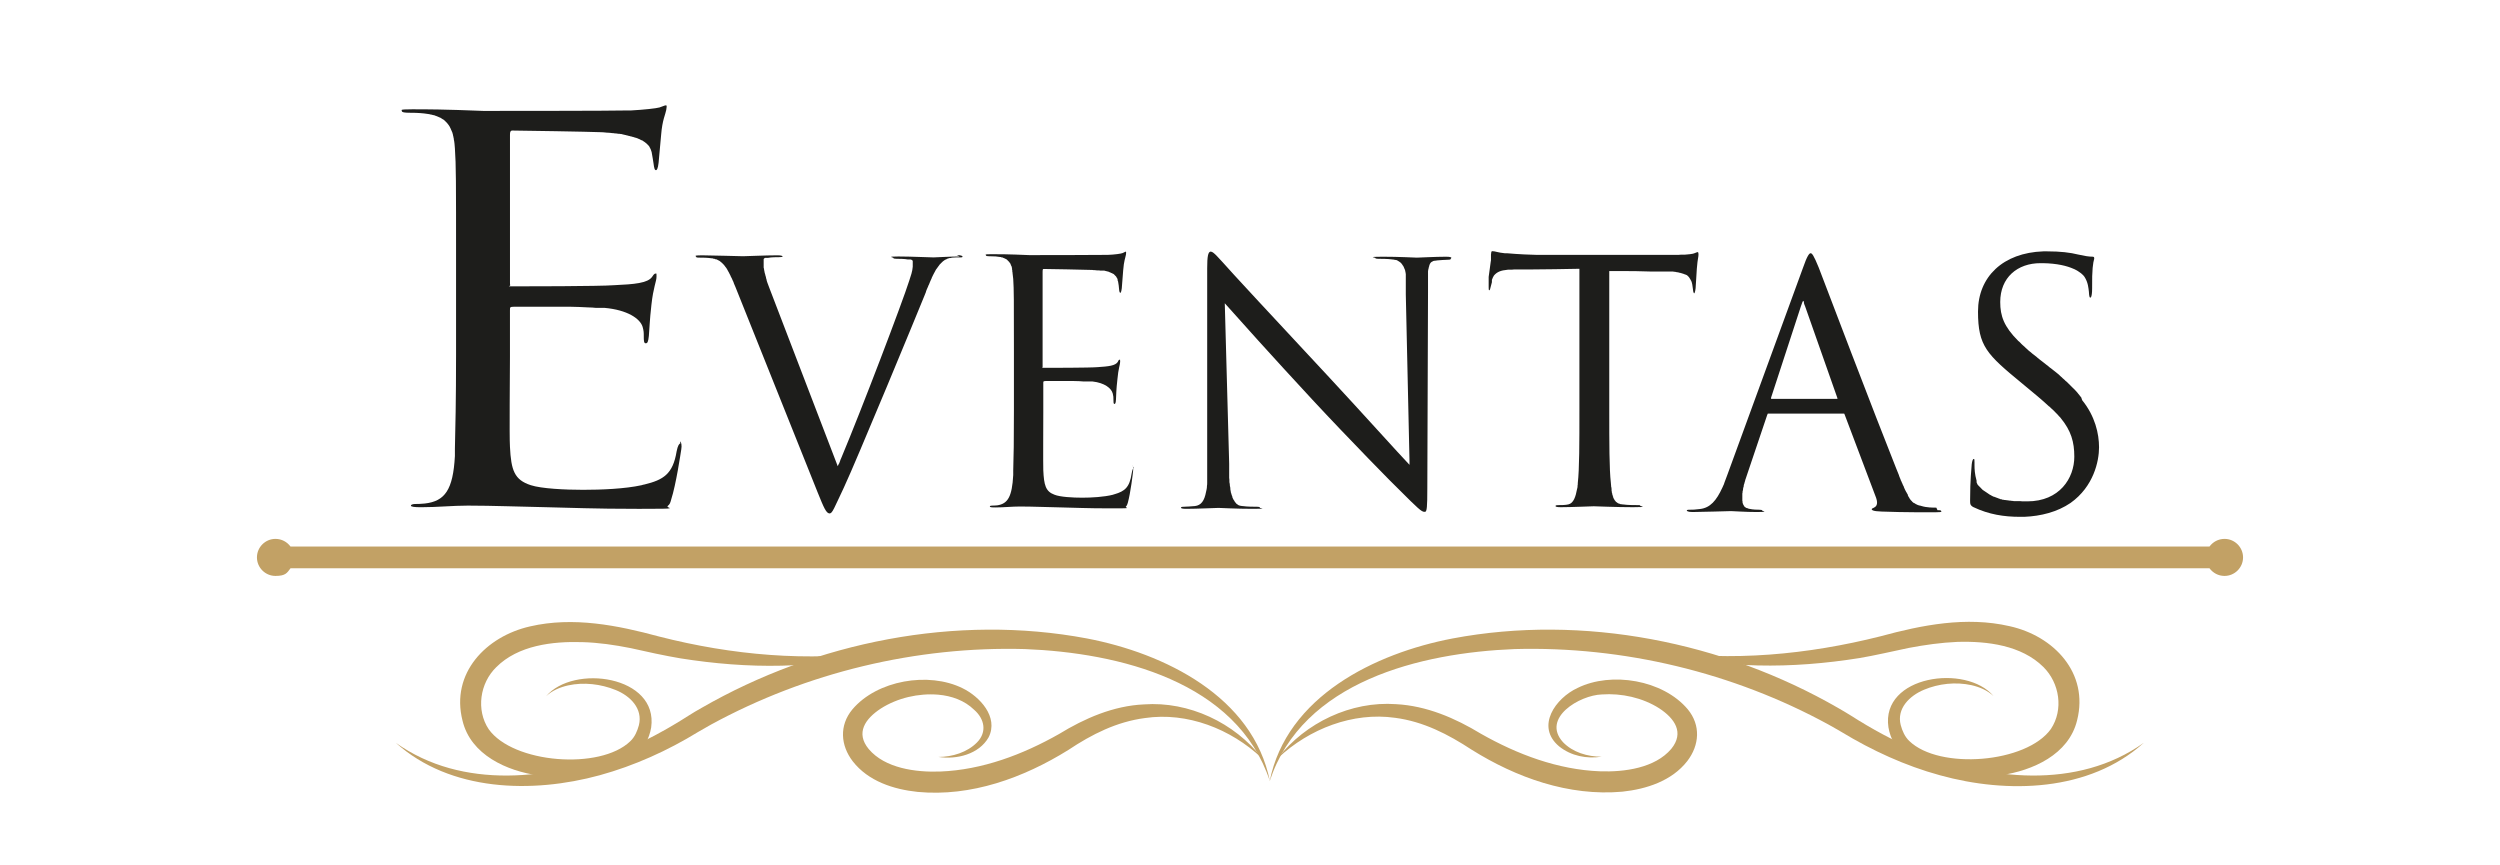 <svg xmlns="http://www.w3.org/2000/svg" xmlns:i="http://ns.adobe.com/AdobeIllustrator/10.0/" id="Capa_1" viewBox="0 0 1080 373.6"><defs><style>      .st0 {        fill: #1d1d1b;      }      .st1 {        fill: #c2a165;      }    </style></defs><path class="st1" d="M961,232.8c-2.7,0-5,1.3-6.5,3.3H125.5c-1.5-2-3.8-3.3-6.5-3.3-4.4,0-8,3.6-8,8s3.6,8,8,8,5-1.3,6.5-3.3h829c1.5,2,3.8,3.3,6.5,3.3,4.4,0,8-3.6,8-8s-3.6-8-8-8Z"></path><g><g><path class="st1" d="M926.1,320.9c-23.5,21.2-58.9,22.1-88.1,14-15-4.1-29.3-10.7-42.5-18.7-1.4-.8-4.1-2.4-5.6-3.2-41.2-22.5-88.6-33.9-135.6-32.6-40.5,1.6-91.7,13.9-105.8,57.1,7.3-36.6,45.5-55.3,79.1-61.7,56.4-10.6,116.9,1.5,166.4,30,1.4.8,4.3,2.5,5.7,3.4,8.9,5.7,18.5,10.9,28.2,15,30.8,12.9,69.6,17.1,98.2-3.3h0Z"></path><path class="st1" d="M552.1,327.4c11.9-15.2,31.5-24.6,51-23.2,13.2.7,25.5,6,36.7,12.8,15.7,8.9,33.2,15.5,51.3,16.2,10.6.4,23.9-1.4,30.9-9.7,5.7-7,1.5-13.1-5.2-17.5-7.2-4.6-16.3-6.6-24.8-6-9.6.3-26.2,10.2-16.8,20.6,4.2,4.4,10.6,6.3,16.7,6.3-6.4,1-13.2-.3-18.4-4.5-10.2-8.6-1.5-20.8,8-25.2,14.6-7.2,36.9-3.5,47.6,9.2,5.7,6.9,5.1,15.5-.2,22.4-6.7,8.6-17.7,12.1-28,13.2-23.2,2.1-45.9-6.1-65.1-18.1-10.2-6.7-20.9-12.2-33.1-13.8-18.3-2.6-37.1,4.8-50.4,17.2h0Z"></path><path class="st1" d="M715.9,281.3c32.2,4.6,65,1.5,96.4-6.4,18-4.9,37.1-8.7,55.8-4.4,19.1,4.2,34.4,20.2,29.2,40.7-3.6,14.8-19.2,21.7-32.9,23.7-16.6,2.5-45.1-.3-48.6-20.7-3.3-22.4,33.6-27.5,45.4-13.5-2.7-2.5-6-3.9-9.5-4.7-6.8-1.5-14.2-.7-20.6,2-6.2,2.6-11.8,8.1-10,15.2.7,2.6,1.8,5.1,3.7,6.9,13,12.6,50.7,9.6,61.2-5.2,5.5-8.3,3.8-19.8-3.3-26.8-9.4-9.3-24.1-11.2-37.2-10.8-7,.3-14,1.3-20.9,2.6-6.2,1.3-15.3,3.4-21.4,4.4-28.9,4.6-59,4.9-87.3-3.1h0Z"></path></g><g><path class="st1" d="M171,320.9c28.6,20.4,67.4,16.2,98.2,3.3,9.8-4.1,19.3-9.3,28.2-15,1.4-.9,4.2-2.6,5.7-3.4,49.5-28.5,110-40.6,166.4-30,33.5,6.4,71.8,25.1,79.1,61.7-14.2-43.2-65.3-55.5-105.8-57.1-47-1.3-94.3,10.1-135.6,32.6-1.4.8-4.2,2.4-5.6,3.2-13.2,8.1-27.6,14.6-42.5,18.7-29.2,8-64.6,7.1-88.1-14h0Z"></path><path class="st1" d="M545,327.4c-13.3-12.5-32.1-19.9-50.4-17.2-12.2,1.6-22.9,7-33.1,13.8-19.3,12-42,20.3-65.1,18.1-10.4-1.1-21.3-4.6-28-13.2-5.3-6.9-5.9-15.5-.2-22.4,10.7-12.7,33-16.4,47.6-9.2,7.4,3.6,15.7,12.4,11.3,21.2-4.2,7.4-13.9,9.7-21.7,8.5,6,0,12.5-2,16.7-6.3,4.4-4.5,3.2-10.2-1.3-14.1-4.1-4-9.7-6-15.5-6.5-8.5-.7-17.6,1.4-24.8,6-6.7,4.4-11,10.5-5.2,17.5,7,8.3,20.3,10.1,30.9,9.7,18.1-.7,35.6-7.3,51.3-16.2,11.1-6.8,23.5-12.2,36.7-12.8,19.4-1.4,39.1,7.9,51,23.2h0Z"></path><path class="st1" d="M381.2,281.3c-28.3,8-58.4,7.7-87.3,3.1-6.1-1-15.3-3-21.4-4.4-7-1.4-13.9-2.4-20.9-2.6-13-.4-27.8,1.4-37.2,10.8-7.1,6.9-8.8,18.5-3.3,26.8,10.5,14.8,48.2,17.8,61.2,5.2,2-1.9,3-4.4,3.7-6.9,1.8-7.2-3.8-12.7-10-15.2-6.4-2.6-13.8-3.5-20.6-2-3.5.8-6.9,2.2-9.5,4.7,11.8-14,48.6-8.9,45.4,13.5-3.5,20.4-31.9,23.2-48.6,20.7-13.7-1.9-29.4-8.9-32.9-23.7-5.2-20.5,10.2-36.4,29.2-40.7,18.6-4.3,37.7-.5,55.8,4.4,31.3,8,64.2,11,96.4,6.4h0Z"></path></g></g><g><polygon class="st0" points="291 109.7 291 109.7 291 109.7 291 109.7"></polygon><path class="st0" d="M293.9,191.6s0,0,0,0h0c-.5,0-1.1.9-1.6,3.4-1.6,9.8-5.7,12.3-13.9,14.3-.4,0-.8.2-1.2.3h0c-7.3,1.6-17.5,2-25.3,2s-18-.5-22.6-2c-7.1-2.3-8.5-6.4-9-16.6-.3-4.8,0-31.2,0-38.9v-20c0-.7,0-1.1.2-1.3h0c.2-.2.7-.3,1.7-.3s.4,0,.6,0c0,0,.2,0,.3,0,.1,0,.3,0,.5,0,.1,0,.2,0,.3,0,.2,0,.4,0,.6,0,.1,0,.2,0,.3,0,.2,0,.5,0,.7,0,.1,0,.2,0,.4,0,.4,0,.7,0,1.1,0,0,0,.2,0,.3,0,.3,0,.7,0,1,0,.1,0,.3,0,.5,0,.3,0,.7,0,1,0,.1,0,.3,0,.4,0,.3,0,.7,0,1,0,.2,0,.4,0,.6,0,.5,0,.9,0,1.4,0,0,0,0,0,.1,0,.6,0,1.1,0,1.7,0,0,0,.1,0,.2,0,.5,0,1,0,1.5,0,.1,0,.3,0,.4,0,.5,0,.9,0,1.4,0,.1,0,.3,0,.4,0,.5,0,1,0,1.5,0,0,0,.1,0,.2,0,.6,0,1.2,0,1.8,0,0,0,0,0,0,0,.6,0,1.2,0,1.8,0,0,0,.2,0,.2,0,.5,0,1,0,1.5,0,2.9,0,5.7.2,8.2.3,0,0,0,0,0,0,1.2,0,2.3.1,3.3.2.2,0,.4,0,.5,0,.3,0,.7,0,1,0,.3,0,.6,0,.8,0,.2,0,.3,0,.5,0,.3,0,.5,0,.8,0,0,0,.1,0,.2,0,9.8.9,15.3,4.6,16.4,8.2.5,1.8.5,2.5.5,4.1s0,3,.8,3,1.1-.5,1.4-3.2c.3-3.2.3-6.4,1.1-13.4.8-7.5,2.2-10.2,2.2-12.1s0-1.4-.5-1.4c0,0,0,0,0,.1h0s0,0,0-.1c-.5,0-1.1.9-1.4,1.4-1.9,2.7-7.6,3.2-16.4,3.6-6.3.5-39.8.5-43.4.5s-1.4,0-1.5-.5l-.2.4h0s.2-.4.2-.4c-.1-.3-.1-.7-.1-1.3v-63.5c0-1.1.1-1.6.5-1.9,0,0,.2,0,.3-.1h0c.2,0,.5,0,.9,0,3,0,32.7.5,37.4.7.9,0,1.8.1,2.7.2,0,0,0,0,0,0,.8,0,1.6.1,2.4.2.3,0,.6,0,.9.1.6,0,1.2.1,1.8.2.4,0,.7,0,1,.1.3,0,.6,0,.9.2.3,0,.6.1.9.2.3,0,.6.1.8.2.3,0,.6.1.8.2.3,0,.5.1.8.2.3,0,.5.1.8.2.2,0,.5.1.7.2.3,0,.5.2.7.2.2,0,.4.1.6.2.3,0,.5.2.7.3.2,0,.3.1.5.2.4.2.7.4,1.1.5.1,0,.2.1.3.2.2.1.4.3.6.4.1,0,.2.2.4.3.2.1.3.3.5.4.1.1.2.2.3.3.1.1.3.3.4.4,0,.1.2.2.3.3.1.2.2.3.3.5,0,.1.1.2.2.4.1.2.2.4.3.6,0,.1.1.2.1.3.1.3.2.6.3.9,0,0,0,0,0,0,.5,2.5.5,3.2.8,4.8.3,2.3.5,3,1.1,3,0,0,0,0,0-.1h0s0,0,0,.1c.3,0,.8-.5,1.1-3.2.5-5.9.8-8.6,1.1-12.1.5-6.4,1.9-8.9,2.2-10.7.2-1.2.3-1.9,0-2,0,0,0,0,0,0h0s0,0,0,0c0,0-.1,0-.2,0-.5,0-1.4.5-2.7.9-1.3.4-6.8,1-12.3,1.3h0c-.4,0-.9,0-1.3,0-6.3.2-60.6.2-62.5.2-17.2-.7-24.6-.7-30.8-.7s-4.2.4-4.4.8h0s0,0,0,0c0,.5,1.1.7,3.5.7,3.5,0,5.7.2,7.6.5.5,0,1,.2,1.5.3.2,0,.3,0,.5.1.3,0,.6.2.9.2.2,0,.3.1.5.2.3,0,.5.2.8.3.2,0,.3.1.5.2.2.1.5.2.7.3.1,0,.3.1.4.2.2.1.4.3.6.4.1,0,.2.2.4.2.2.2.4.3.6.5,0,0,.2.1.2.2.3.3.5.5.8.8,0,0,0,0,0,0,.2.3.5.6.7.9,0,0,.1.2.2.3.1.2.3.4.4.7,0,.1.1.2.2.4.1.2.2.4.3.7,0,.1.1.3.2.4,0,.2.2.5.3.7,0,.1,0,.3.1.4,0,.2.2.5.2.8,0,.1,0,.3.1.4,0,.3.1.6.2.9,0,.1,0,.2,0,.3.3,1.3.4,2.7.5,4.1.5,7.3.5,13.7.5,49.1v40c0,20.2-.3,31.9-.5,40.7,0,.5,0,.9,0,1.3,0,0,0,.2,0,.2,0,.3,0,.6,0,.9,0,.2,0,.4,0,.7-.8,14.6-4.3,19.5-13,20.5-1.9.2-3.3.2-4.1.2s-1.9.2-1.9.7h0c0,.5,1.4.7,4.4.7,7.1,0,13.6-.7,20.2-.7,10.6,0,23.2.5,34.1.7,10.6.2,19.6.7,39.8.7s11-.2,12.5-1.3c0,0,0,0,0,0,.8-.6,1.1-1.4,1.4-2.6h0c2.2-6.8,4.1-20,4.4-21.8.3-1.6,0-3.3-.5-3.4Z"></path><path class="st0" d="M414.6,110.8c-3.9,0-10.4.4-11.3.4-1.7,0-9.8-.4-15.2-.4s-2.2.4-2.2.6c0,0,0,0,0,0,0,0,0,0,0,0,0,0,0,0,0,0,0,.3.6.4,1.4.4s3.6,0,4.9.3c.1,0,.2,0,.3,0,0,0,0,0,.1,0,0,0,.1,0,.2,0,0,0,.1,0,.2,0,0,0,.1,0,.2,0,0,0,.1,0,.2,0,0,0,.1,0,.2.1,0,0,0,0,.1,0,0,0,.1,0,.2.1,0,0,0,0,.1,0,0,0,0,0,.1.1,0,0,0,0,0,0,0,0,0,.1.1.2,0,0,0,0,0,0,0,0,0,.1.1.2,0,0,0,0,0,0,0,0,0,.1,0,.2,0,0,0,0,0,0,0,0,0,.1,0,.2,0,0,0,0,0,0,0,0,0,.1,0,.2,0,0,0,0,0,.1,0,0,0,.1,0,.2,0,0,0,0,0,.1,0,0,0,.1,0,.2,0,0,0,0,0,.1,0,0,0,.1,0,.2,0,0,0,0,0,.1,0,0,0,.1,0,.2,0,0,0,.1,0,.2,0,0,0,.1,0,.2,0,0,0,.1,0,.2-.1,1.9-.9,4.2-1.5,6-3,9.5-20.4,55.2-29.4,76.7h0c-.1.3-.3.6-.4.9,0,0,0,0,0,.1-.1.3-.2.5-.3.8,0,0,0,0,0,0-.1.3-.2.6-.4.8-.1.3-.3.6-.4.9h0s-29.5-76.9-29.5-76.9c-.3-.8-.6-1.6-.9-2.4-.1-.3-.2-.6-.3-.9,0,0,0-.1,0-.2-.1-.3-.2-.6-.3-1,0,0,0-.1,0-.2-.1-.3-.2-.7-.3-1,0,0,0,0,0-.1-.1-.3-.2-.7-.3-1,0,0,0,0,0-.1,0-.3-.2-.7-.2-1,0,0,0,0,0,0,0-.3-.1-.7-.2-1,0,0,0,0,0,0,0,0,0-.1,0-.2,0,0,0-.2,0-.3,0,0,0-.1,0-.2,0,0,0-.2,0-.2,0,0,0-.1,0-.2,0,0,0-.2,0-.2,0,0,0-.1,0-.2,0,0,0-.1,0-.2,0,0,0-.1,0-.2,0,0,0-.1,0-.2,0,0,0-.1,0-.2,0,0,0-.1,0-.2,0,0,0-.1,0-.2,0,0,0-.1,0-.2,0,0,0-.1,0-.2,0,0,0-.1,0-.2,0,0,0,0,0-.1,0,0,0-.1,0-.2,0,0,0,0,0-.1,0,0,0,0,.1-.1,0,0,0,0,.1-.1,0,0,0,0,.1-.1,0,0,0,0,.1-.1,0,0,.1,0,.2-.1,0,0,0,0,.1,0,0,0,.1,0,.2,0,0,0,.1,0,.2,0,0,0,.1,0,.2,0,0,0,.1,0,.2,0,0,0,.2,0,.2,0,0,0,.1,0,.2,0h0c1.3-.3,4.1-.3,4.9-.3s1.3-.1,1.4-.3c0,0,0,0,0,0h0s0,0,0,0c0,0,0,0,0,0,0,0,0,0,0,0,0-.2-.6-.5-2.2-.5-5.4,0-13.5.4-14.9.4s-13.9-.4-17.8-.4-2.5.4-2.5.6,0,0,0,0h0c0,.3.4.4,1.4.4s3.5,0,5.4.3c.3,0,.5,0,.8.2,0,0,.2,0,.2,0,.2,0,.3,0,.5.2,0,0,.2,0,.3,0,.2,0,.3.1.5.2,0,0,.2,0,.2.1.2.1.4.2.6.3,0,0,0,0,0,0,.2.1.4.2.6.4,0,0,.1.1.2.2.1.1.3.2.4.3,0,0,.2.1.2.2.1.1.2.2.4.4,0,0,.1.1.2.2.2.2.3.4.5.6,0,0,.1.2.2.3.1.2.3.3.4.5,0,.1.2.2.2.3,0,.1.2.3.3.5,0,.1.2.3.2.4,0,.2.2.3.3.5,0,.1.2.3.2.4.1.2.2.4.3.6.1.2.3.5.4.8,0,.2.2.4.3.6,0,.1.1.3.2.4.1.2.2.5.3.7,0,.1.1.3.2.4.1.3.3.6.4,1,0,0,0,.2.1.3.2.4.4.9.6,1.4l35.5,88.7c2.7,6.7,3.7,9,5.1,9.1h0s0,0,.1,0h0c1.2,0,2-2.5,6.1-11.1,3.3-7.1,9.8-22.7,18.7-43.9,7.4-17.8,14.6-35.2,16.2-39.2.2-.5.4-1,.6-1.5,0-.1,0-.2.1-.4.1-.4.3-.7.4-1,.1-.3.3-.6.4-.9.1-.3.2-.6.4-.9.1-.3.3-.7.4-1,.1-.2.2-.5.3-.7.2-.4.3-.7.5-1.1,0-.2.1-.3.2-.5.2-.5.5-1,.7-1.4,0,0,0-.1.1-.2.2-.4.4-.8.6-1.1,0-.1.1-.2.2-.4.2-.3.4-.6.6-.8,0-.1.2-.2.2-.3.2-.3.4-.5.6-.8,0,0,.1-.2.2-.3.1-.1.2-.2.3-.3.1-.1.2-.2.4-.4.1-.1.2-.2.3-.3.1-.1.3-.2.4-.4,0,0,.2-.1.3-.2.2-.2.5-.3.7-.5,0,0,.2,0,.3-.1.2,0,.4-.2.5-.3.1,0,.2,0,.3-.1.2,0,.4-.1.6-.2,0,0,.2,0,.3,0,.3,0,.6-.1.9-.2,0,0,0,0,0,0,1.2-.1,2-.1,3.2-.1s1.2,0,1.3-.2c0,0,.1-.1.1-.2h0c0-.1-.4-.6-2.5-.6Z"></path><polygon class="st0" points="486.5 109.7 486.5 109.7 486.5 109.7 486.5 109.7"></polygon><path class="st0" d="M489.8,202.2s0,0,0,0h0c-.3,0-.6.6-.9,2.2-.9,6.2-3,7.8-7.4,9.1-.2,0-.4.1-.6.2h0c-3.9,1-9.3,1.3-13.4,1.3s-9.6-.3-12-1.3c-3.8-1.4-4.5-4.1-4.8-10.6-.1-3,0-19.8,0-24.8v-12.7c0-.4,0-.7.1-.8h0c.1-.1.4-.2.9-.2s.2,0,.3,0c0,0,0,0,.1,0,0,0,.2,0,.2,0,0,0,.1,0,.2,0,0,0,.2,0,.3,0,0,0,.1,0,.2,0,.1,0,.2,0,.4,0,0,0,.1,0,.2,0,.2,0,.4,0,.6,0,0,0,0,0,.1,0,.2,0,.3,0,.5,0s.2,0,.2,0c.2,0,.4,0,.5,0,0,0,.1,0,.2,0,.2,0,.4,0,.5,0,0,0,.2,0,.3,0,.2,0,.5,0,.7,0,0,0,0,0,0,0,.3,0,.6,0,.9,0,0,0,0,0,.1,0,.3,0,.5,0,.8,0,0,0,.1,0,.2,0,.2,0,.5,0,.7,0,0,0,.1,0,.2,0,.3,0,.5,0,.8,0,0,0,0,0,.1,0,.3,0,.6,0,1,0,0,0,0,0,0,0,.3,0,.6,0,1,0,0,0,0,0,.1,0,.3,0,.5,0,.8,0,1.5,0,3,.1,4.3.2,0,0,0,0,0,0,.6,0,1.2,0,1.8,0,0,0,.2,0,.3,0,.2,0,.4,0,.5,0,.2,0,.3,0,.4,0,0,0,.2,0,.3,0,.1,0,.3,0,.4,0,0,0,0,0,.1,0,5.2.6,8.1,2.9,8.7,5.2.3,1.2.3,1.6.3,2.6s0,1.9.4,1.9.6-.3.7-2c.1-2,.1-4.1.6-8.5.4-4.8,1.2-6.5,1.2-7.7s0-.9-.3-.9c0,0,0,0,0,0h0s0,0,0,0c-.3,0-.6.6-.7.9-1,1.7-4.1,2-8.7,2.3-3.3.3-21.1.3-23,.3s-.7,0-.8-.3v.2c0,0,0,0,0,0v-.2c0-.2,0-.4,0-.8v-40.4c0-.7,0-1,.3-1.2,0,0,0,0,.1,0h0c.1,0,.3,0,.5,0,1.6,0,17.4.3,19.8.4.5,0,1,0,1.4.1,0,0,0,0,0,0,.4,0,.9,0,1.3.1.2,0,.3,0,.5,0,.3,0,.7,0,1,.1.2,0,.4,0,.6,0,.2,0,.3,0,.5,0,.2,0,.3,0,.5,0,.2,0,.3,0,.4.1.1,0,.3,0,.4.1.1,0,.3,0,.4.1.1,0,.3,0,.4.1.1,0,.3,0,.4.1.1,0,.3.1.4.2.1,0,.2,0,.3.1.1,0,.3.1.4.2,0,0,.2,0,.3.1.2.1.4.2.6.3,0,0,.1,0,.2.1.1,0,.2.2.3.3,0,0,.1.1.2.2,0,0,.2.2.3.3,0,0,.1.1.2.2,0,0,.1.2.2.3,0,0,0,.1.1.2,0,.1.1.2.2.3,0,0,0,.1.1.2,0,.1.1.2.1.4,0,0,0,.1,0,.2,0,.2.1.4.2.6,0,0,0,0,0,0,.3,1.6.3,2,.4,3,.1,1.4.3,1.9.6,1.9,0,0,0,0,0,0h0s0,0,0,0c.1,0,.4-.3.6-2,.3-3.8.4-5.5.6-7.7.3-4.1,1-5.6,1.2-6.8.1-.8.1-1.2,0-1.3,0,0,0,0,0,0h0s0,0,0,0c0,0,0,0,0,0-.3,0-.7.3-1.4.6-.7.3-3.6.7-6.5.8h0c-.2,0-.5,0-.7,0-3.3.1-32.1.1-33.2.1-9.1-.4-13-.4-16.4-.4s-2.2.3-2.3.5h0s0,0,0,0c0,.3.6.4,1.9.4,1.9,0,3,.1,4.1.3.3,0,.5,0,.8.2,0,0,.2,0,.2,0,.2,0,.3,0,.5.2,0,0,.2,0,.3.1.1,0,.3.1.4.2,0,0,.2,0,.2.1.1,0,.3.1.4.2,0,0,.2,0,.2.1.1,0,.2.2.3.3,0,0,.1.1.2.2.1.1.2.2.3.3,0,0,0,0,.1.1.1.2.3.3.4.5,0,0,0,0,0,0,.1.2.3.4.4.6,0,0,0,.1,0,.2,0,.1.2.3.2.4,0,0,0,.2.1.2,0,.1.1.3.2.4,0,0,0,.2,0,.3,0,.1,0,.3.1.4,0,0,0,.2,0,.3,0,.2,0,.3.1.5,0,0,0,.2,0,.3,0,.2,0,.4.1.6,0,0,0,.1,0,.2.1.8.2,1.7.3,2.6.3,4.6.3,8.7.3,31.3v25.5c0,12.9-.1,20.3-.3,25.9,0,.3,0,.6,0,.9,0,0,0,0,0,.1,0,.2,0,.4,0,.6,0,.1,0,.3,0,.4-.5,9.3-2.3,12.4-6.9,13.1-1,.1-1.7.1-2.2.1s-1,.1-1,.4h0c0,.3.7.4,2.3.4,3.8,0,7.2-.4,10.7-.4,5.6,0,12.3.3,18.1.4,5.6.1,10.4.4,21.1.4s5.9-.1,6.6-.8c0,0,0,0,0,0,.4-.4.6-.9.8-1.6h0c1.2-4.3,2.2-12.7,2.3-13.9.1-1,0-2.1-.3-2.2Z"></path><path class="st0" d="M627,111.4h0c0-.2-.4-.5-2.3-.5-4.3,0-11.9.4-12.6.4s-7.7-.4-14.8-.4-3.1.4-3.2.5c0,0,0,0,0,0h0s0,0,0,0c0,0,0,0,0,0,0,.1.1.4,1.3.4s4.2,0,6.2.3c.4,0,.8.1,1.1.2.1,0,.2,0,.3,0,.2,0,.4.1.6.2.1,0,.2.1.3.2.2,0,.3.2.5.3.1,0,.2.1.3.2.1,0,.3.2.4.3,0,0,.2.2.3.3.1.1.2.2.3.4,0,.1.2.2.2.3,0,.1.2.3.3.4,0,.1.1.2.2.4,0,.2.2.3.2.5,0,.1.1.3.2.4,0,.2.1.3.2.5,0,.2,0,.3.1.5,0,.2,0,.3.1.5,0,.2,0,.4.1.6,0,.2,0,.3,0,.5,0,.2,0,.4,0,.6,0,.2,0,.4,0,.5,0,.2,0,.5,0,.7,0,.2,0,.4,0,.6,0,.2,0,.5,0,.7,0,.2,0,.4,0,.6,0,.3,0,.5,0,.8,0,.2,0,.5,0,.7,0,.2,0,.5,0,.7,0,.8,0,1.6,0,2.5l1.6,72v1.6c-4.6-4.8-20.4-22.4-34.7-37.8-22.3-23.9-43.9-47.2-46-49.7-1.4-1.4-3.9-4.6-5.1-4.6s-.2,0-.2,0c0,0,0,0,0,0h0c-1,.2-1.4,2-1.4,7.2,0,3.6,0,6.5,0,8.8h0c0,7.7,0,9.6,0,15,0,0,0,0,0,0,0,.9,0,2,0,3.2,0,.1,0,.2,0,.4,0,.1,0,.2,0,.3,0,.1,0,.2,0,.4,0,.2,0,.5,0,.7h0c0,.6,0,1.1,0,1.7,0,0,0,.2,0,.3,0,.2,0,.5,0,.7,0,0,0,.1,0,.2,0,.2,0,.4,0,.6,0,.2,0,.4,0,.6,0,.1,0,.3,0,.4,0,.2,0,.3,0,.5,0,.3,0,.5,0,.8,0,.1,0,.2,0,.3,0,.3,0,.5,0,.8,0,.1,0,.2,0,.4,0,.4,0,.8,0,1.2,0,0,0,.2,0,.2,0,.4,0,.8,0,1.2,0,0,0,0,0,0,0,.4,0,.8,0,1.2,0,.2,0,.4,0,.6,0,.3,0,.5,0,.8,0,.2,0,.4,0,.6,0,.3,0,.6,0,.9,0,.3,0,.5,0,.8,0,.2,0,.3,0,.5,0,.3,0,.7,0,1,0,.2,0,.4,0,.7,0,.6,0,1.2,0,1.8,0,.3,0,.5,0,.8,0,.2,0,.4,0,.6,0,.4,0,.8,0,1.2,0,.3,0,.6,0,.9,0,.3,0,.5,0,.8,0,.3,0,.6,0,1,0,.3,0,.6,0,1,0,2.3,0,4.8,0,7.6v21.4c0,.2,0,.4,0,.6,0,.4,0,.8,0,1.2,0,.2,0,.3,0,.5,0,.6,0,1.2,0,1.8,0,0,0,.2,0,.2,0,.6,0,1.2,0,1.7,0,0,0,.2,0,.2,0,.5,0,1.1,0,1.6,0,0,0,.1,0,.2,0,.5,0,1,0,1.5,0,0,0,.1,0,.2,0,.5,0,1-.1,1.4,0,0,0,0,0,0,0,1-.2,1.8-.4,2.6-.7,3.8-2.1,5.8-4.8,6.1-1.3.1-3.5.3-4.8.3s-1.2.3-1.2.4,0,0,0,.1c0,0,0,0,.1,0,0,0,0,0,0,0,0,0,0,0-.1,0,.1.2.6.4,2.3.4,4.3,0,13.2-.4,13.9-.4s7.7.4,14.8.4,3-.3,3.1-.4h0s0,0,0,0h0c0,0,0-.1,0-.1,0-.1-.1-.4-1.3-.4h0c-1.4,0-4.2,0-6.2-.3,0,0,0,0,0,0-.3,0-.5,0-.7-.1,0,0-.1,0-.2,0-.2,0-.4-.1-.6-.2,0,0,0,0-.1,0-.2-.1-.4-.2-.6-.4,0,0-.1,0-.2-.1-.2-.1-.3-.2-.4-.4,0,0,0,0-.1-.1-.2-.2-.3-.4-.5-.6,0,0,0-.1-.1-.2-.1-.2-.2-.4-.4-.6,0,0,0-.1-.1-.2-.1-.3-.3-.5-.4-.8,0,0,0-.1,0-.2,0-.2-.2-.5-.3-.8,0-.1,0-.2-.1-.3,0-.3-.2-.6-.3-1,0,0,0-.1,0-.2,0-.3-.2-.7-.2-1.1,0-.1,0-.3,0-.4,0-.3-.1-.7-.2-1,0-.1,0-.2,0-.3,0-.4-.1-.9-.2-1.3,0-.1,0-.3,0-.4,0-.5,0-.9-.1-1.5,0-.1,0-.2,0-.3,0-.5,0-.9,0-1.4,0-.1,0-.3,0-.4,0-.5,0-1.1,0-1.7,0-.2,0-.3,0-.5,0-.6,0-1.1,0-1.7,0,0,0,0,0-.1l-1.9-69.3h0c0,0,0,0,0,0,4.6,5.2,21,23.5,37.8,41.6,15.3,16.5,36.2,37.8,37.8,39.2,7.7,7.7,9.4,9.3,10.6,9.3s.2,0,.4,0c0,0,0,0,0,0,0,0,0,0,0,0,0,0,0,0,0,0,.7-.3.9-1.9.9-10.2l.3-84.5c0-.5,0-1.1,0-1.6,0,0,0-.2,0-.3,0-.5,0-1,0-1.4,0,0,0-.2,0-.3,0-.5,0-.9,0-1.3,0,0,0-.1,0-.2,0-.4,0-.8,0-1.2,0,0,0,0,0-.1,0-.4,0-.8,0-1.1,0,0,0-.1,0-.2,0-.3,0-.7,0-1,0,0,0-.1,0-.2,0-.3,0-.6.1-.9,0,0,0,0,0,0,0-.3.1-.5.2-.8,0,0,0,0,0-.1,0-.2.1-.5.2-.7,0,0,0,0,0-.1,0-.2.1-.3.2-.5,0,0,0-.1,0-.2.1-.2.2-.4.3-.5,0,0,0,0,0,0,.1-.1.2-.3.3-.4,0,0,.1,0,.2-.1,0,0,.2-.2.3-.2,0,0,.1,0,.2-.1.1,0,.2-.1.3-.2,0,0,.2,0,.2,0,.1,0,.3,0,.4-.1,0,0,.1,0,.2,0,.2,0,.5,0,.7-.1,0,0,0,0,0,0,1.3-.1,3.5-.3,4.8-.3s1.2-.3,1.2-.4,0,0,0,0c0,0,0,0,0,0ZM627,111.4s0,0,0,0h0s0,0,0,0h0ZM609.7,200.9h0s0,0,0,0c0,0,0,0,0,0h0c0,0,0,0,0,0Z"></path><polygon class="st0" points="733.9 109.8 733.9 109.8 733.9 109.8 733.9 109.8"></polygon><path class="st0" d="M694.8,117.1c1.6,0,3.1,0,4.7,0,0,0,0,0,0,0h0c4.5,0,9,0,13.6.2.4,0,.9,0,1.3,0,.1,0,.3,0,.4,0,.3,0,.6,0,.9,0,.1,0,.3,0,.4,0,.3,0,.6,0,.9,0,0,0,.2,0,.3,0,.4,0,.7,0,1.1,0,.1,0,.2,0,.3,0,.2,0,.5,0,.7,0,.1,0,.2,0,.4,0,.2,0,.4,0,.6,0,.1,0,.2,0,.3,0,.3,0,.6,0,.8,0,0,0,.1,0,.2,0,.1,0,.3,0,.4,0,.4,0,.8,0,1.2.1,0,0,0,0,0,0,.4,0,.7.1,1.1.2,0,0,0,0,.1,0,.3,0,.7.1.9.2,0,0,0,0,0,0,0,0,0,0,0,0,.3,0,.6.1.8.2,0,0,0,0,0,0,.3,0,.5.1.7.2,0,0,0,0,0,0,.2,0,.4.1.6.2,0,0,0,0,0,0,.2,0,.4.2.6.2,0,0,0,0,0,0,.2,0,.3.2.5.2,0,0,0,0,0,0,.1,0,.3.2.4.3,0,0,0,0,0,0,.1,0,.2.2.3.3,0,0,0,0,0,0,.1,0,.2.2.3.3,0,0,0,0,0,0,0,0,.2.2.2.3,0,0,0,0,0,0,0,.1.2.2.2.3,0,0,0,0,0,0,.1.2.3.4.4.7,0,0,0,0,0,0,0,.1.1.2.2.3.4.9.6,2.3.7,3.3.1,1,.2,1.6.4,1.9,0,.1.1.2.2.2h0c.1,0,.4-.4.6-2.2.4-7.2.6-10.6,1.2-13.9.1-.9,0-1.6-.2-1.7,0,0,0,0,0,0,0,0,0,0,0,0,0,0,0,0,0,0,0,0,0,0,0,0-.6,0-1,.4-2.2.7-.5.1-1.7.3-3.4.4-.3,0-.6,0-.8,0,0,0,0,0,0,0-.6,0-1.3,0-2.1.1,0,0-.1,0-.2,0-.3,0-.6,0-.9,0-.1,0-.2,0-.3,0-.3,0-.6,0-.9,0-.1,0-.2,0-.4,0-.3,0-.6,0-.9,0-.1,0-.3,0-.4,0-.3,0-.7,0-1,0-.1,0-.2,0-.3,0-.5,0-.9,0-1.4,0h0s-26.7,0-26.7,0h-27.6c-1.7,0-8.7-.3-12.9-.7-.2,0-.4,0-.7,0-.1,0-.2,0-.3,0-3.1-.3-4.2-.9-5.3-.9s-.2,0-.3,0c-.3.2-.3.6-.4,1.5,0,.2,0,.4,0,.6,0,0,0,.1,0,.1,0,.2,0,.3,0,.5,0,0,0,.1,0,.2,0,.2,0,.4,0,.6,0,0,0,.1,0,.2,0,.2,0,.5-.1.8,0,0,0,0,0,0-.3,2-.6,4.5-.9,6.6,0,.1,0,.2,0,.3,0,.2,0,.4,0,.5,0,.1,0,.3,0,.4,0,.2,0,.3,0,.5,0,.1,0,.3,0,.4,0,.1,0,.3,0,.4,0,.1,0,.2,0,.4,0,.1,0,.3,0,.4,0,0,0,0,0,.1h0c0,.1,0,.2,0,.3,0,0,0,.1,0,.2,0,.2,0,.4,0,.5h0c0,.9,0,1.4.3,1.4s0,0,0,0h0s0,0,0,0c.2-.1.4-.6.6-1.6.1-.4.3-1.1.5-1.9,0,0,0-.1,0-.2,0,0,0-.1,0-.2,0,0,0-.1,0-.2,0,0,0-.1,0-.2,0,0,0-.2,0-.2.3-.8.6-1.5.9-1.9,1.3-1.5,2.8-2.2,6-2.5.3,0,.5,0,.8,0,0,0,0,0,0,0,.6,0,1.2,0,1.9-.1,0,0,0,0,0,0,.3,0,.7,0,1.1,0,0,0,.1,0,.2,0,.4,0,.7,0,1.1,0,0,0,0,0,0,0,.4,0,.8,0,1.2,0,.1,0,.2,0,.3,0,.4,0,.8,0,1.2,0,.1,0,.3,0,.4,0,.4,0,.9,0,1.3,0,7.1-.1,14.3-.1,21.4-.3v61.2c0,13.9,0,25.3-.7,31.4,0,0,0,0,0,.1,0,.3,0,.7-.1,1,0,.1,0,.2,0,.3,0,.4-.1.8-.2,1.1-.6,3.3-1.5,6.2-3.8,6.7-1.3.3-3,.3-4.3.3s-1.2.3-1.2.4,0,0,0,.1c0,0,0,0,0,0,0,0,0,0,0,0,0,0,0,0,0,0,.1.2.6.4,2.3.4,4.3,0,13.5-.4,14.2-.4s9.8.4,16.9.4,3.2-.4,3.2-.6h0c0,0,0-.2-.4-.3-.2,0-.5,0-.9,0h0c-1.4,0-4.2,0-6.2-.3-.3,0-.5,0-.7-.1,0,0-.1,0-.2,0-.2,0-.3,0-.5-.2,0,0-.1,0-.2,0-.2,0-.3-.1-.4-.2,0,0,0,0-.1,0-.2-.1-.4-.2-.5-.4,0,0,0,0-.1,0-.1-.1-.2-.2-.4-.3,0,0,0-.1-.1-.2,0-.1-.2-.2-.3-.3,0,0,0-.1-.1-.2-.1-.1-.2-.3-.3-.5,0,0,0,0,0,0-.1-.2-.2-.4-.3-.6,0,0,0-.1,0-.2,0-.1-.1-.3-.2-.4,0,0,0-.1,0-.2,0-.2-.1-.3-.2-.5,0,0,0-.1,0-.2,0-.2-.1-.4-.2-.7,0,0,0,0,0-.1,0-.2,0-.4-.1-.6,0,0,0-.2,0-.3,0-.1,0-.2,0-.4,0-.4-.1-.8-.2-1.2,0,0,0-.1,0-.2,0-.4-.1-.8-.1-1.2,0,0,0,0,0,0-.7-6.1-.7-17.5-.7-31.4v-61.2h0s0,0,0,0h0Z"></path><path class="st0" d="M836.5,219.3h0c-1.4,0-4.2,0-6.4-.7-.2,0-.5-.2-.7-.2,0,0-.1,0-.2,0-.2,0-.4-.2-.6-.2,0,0,0,0,0,0-.2,0-.4-.2-.6-.3,0,0,0,0-.1,0-.2,0-.3-.2-.5-.3,0,0,0,0,0,0-.2-.1-.3-.2-.5-.3,0,0,0,0-.1,0-.1,0-.3-.2-.4-.3,0,0,0,0,0,0-.2-.1-.3-.2-.4-.4,0,0,0,0,0,0-.1-.1-.2-.2-.4-.4,0,0,0,0,0,0-.1-.1-.3-.3-.4-.5,0,0,0,0,0,0-.1-.1-.2-.3-.3-.4,0,0,0,0,0-.1-.1-.2-.3-.4-.4-.6,0,0,0,0,0,0-.1-.2-.2-.4-.3-.6,0,0,0-.1,0-.2-.1-.2-.2-.5-.4-.7,0,0,0,0,0,0-.1-.2-.2-.5-.4-.7,0,0,0-.1-.1-.2-.1-.3-.3-.5-.4-.8,0,0,0,0,0,0-.1-.3-.3-.6-.4-.9,0-.1,0-.2-.1-.3,0-.1-.1-.3-.2-.4,0-.1-.1-.2-.2-.4,0-.2-.1-.3-.2-.5,0-.1-.1-.3-.2-.4,0-.2-.1-.4-.2-.5,0-.1-.1-.3-.2-.4,0-.2-.2-.4-.2-.6,0-.1-.1-.3-.2-.4,0-.2-.1-.4-.2-.5,0-.2-.1-.4-.2-.5,0,0,0-.2,0-.2-.4-1-.8-2-1.3-3.2-8.8-22-31.6-81.8-33.4-86.6-2.2-5.4-2.9-6.2-3.5-6.2s0,0,0,0h0c0,0,0,0,0,0h0c-.6,0-1.5,1.1-3.3,6.3l-32.7,89.5c-.4,1.1-.8,2.2-1.2,3.2,0,.2-.2.4-.2.6-.1.3-.2.6-.4.9,0,.2-.2.4-.3.7-2.6,5.7-5.3,8.8-9.7,9.3-2.2.3-3.2.3-4.3.3s-1.4.1-1.4.4c0,0,0,0,0,0h0s0,0,0,0c0,0,0,0,0,0,0,.1.4.6,2.5.6,3.9,0,15.3-.4,16.6-.4s5.9.4,11.3.4,2.2-.4,2.2-.6,0,0,0,0c0,0,0,0,0,0,0,0,0,0,0-.1-.1-.2-.7-.3-1.4-.3s-2.5,0-4.3-.4c-.3,0-.5-.2-.8-.3,0,0-.1,0-.2,0-.2,0-.3-.2-.5-.3,0,0-.1,0-.2-.1-.1-.1-.3-.2-.4-.4,0,0,0-.1-.1-.2-.1-.2-.2-.3-.3-.5,0,0,0,0,0,0-.1-.2-.2-.5-.3-.8,0,0,0-.1,0-.2,0-.2,0-.5-.1-.7,0,0,0-.2,0-.3,0-.2,0-.5,0-.7,0-.1,0-.2,0-.3,0-.3,0-.6,0-.9,0,0,0-.2,0-.3,0-.1,0-.3,0-.4,0-.2,0-.4.1-.6,0-.1,0-.3,0-.4,0-.2.1-.5.2-.7,0-.1,0-.2,0-.4,0-.4.2-.8.3-1.2,0,0,0-.2,0-.3,0-.3.2-.7.3-1,0-.1,0-.3.1-.4.1-.4.2-.7.3-1.1,0-.1,0-.2.1-.3.2-.5.3-1,.5-1.5l8.8-26.1c.2-.4.2-.6.3-.7h0c0,0,.1,0,.2,0,0,0,0,0,0,0h32.4c.2,0,.3,0,.4,0h0c0,0,.1.2.2.4l13.6,36c1,2.9-.1,3.8-.9,4.2-.6.3-1,.4-1,.7,0,0,0,0,0,0,0,0,0,0,0,0,0,0,0,0,0,0,0,0,0,0,0,0,0,.3.4.9,4.3,1,10,.4,20.3.3,23.5.3s2.1-.4,2.2-.5h0s0,0,0,0h0c0-.3-.4-.4-1.6-.4ZM794.2,172.2c0,0-.1.1-.4.1h-28.5c0,0-.2,0-.2,0,0,0,0-.2,0-.5h0s12.9-39.5,12.9-39.5c.5-1.5.8-2.3,1-2.3h0s0,0,.1,0c0,0,0,0,0,0,0,0,0,.1.1.2,0,0,0,0,0,0,0,0,0,.2.1.3,0,0,0,.1,0,.2,0,0,0,.1,0,.2,0,0,0,.2.1.3,0,0,0,0,0,.1.1.3.2.6.4,1l13.9,39.5c0,.2.1.4.1.5h0c0,0,0,0,0,0h0Z"></path><polygon class="st0" points="794.2 172.2 794.2 172.2 794.2 172.2 794.2 172.2"></polygon><path class="st0" d="M899.1,171.7c-.2-.2-.3-.4-.5-.6-.1-.1-.2-.3-.3-.4-.2-.2-.3-.4-.5-.6-.1-.1-.2-.3-.3-.4-.2-.3-.5-.5-.7-.8-.1-.1-.2-.2-.3-.3-.2-.2-.4-.5-.7-.7-.1-.1-.2-.3-.4-.4-.2-.2-.4-.4-.6-.6-.1-.1-.2-.2-.4-.4-.3-.3-.6-.6-.9-.9,0,0-.2-.1-.2-.2-.3-.3-.6-.6-.9-.8-.1-.1-.3-.2-.4-.4-.3-.2-.5-.5-.8-.7-.1-.1-.3-.2-.4-.4-.4-.3-.7-.6-1.1-1,0,0-.2-.1-.2-.2-.4-.3-.7-.6-1.1-.9-.2-.1-.3-.3-.5-.4-.3-.2-.6-.5-.9-.7-.2-.1-.3-.3-.5-.4-.4-.3-.8-.6-1.2-.9,0,0-.1-.1-.2-.2h0s-4.1-3.2-4.1-3.2c-.5-.4-.9-.7-1.3-1.1-.1-.1-.3-.2-.4-.3-.3-.2-.6-.5-.9-.7-.1-.1-.3-.2-.4-.3-.3-.2-.5-.5-.8-.7-.1-.1-.3-.2-.4-.3-.3-.2-.5-.4-.8-.7-.1,0-.2-.2-.3-.3-.3-.2-.5-.4-.8-.7,0,0-.2-.2-.3-.3-.3-.2-.5-.5-.8-.7,0,0-.2-.1-.2-.2-.3-.2-.5-.5-.7-.7,0,0-.1-.1-.2-.2-.3-.3-.5-.5-.8-.7-6.2-6.2-7.8-10.8-7.8-16.8,0-10.6,7.4-16.8,17.4-16.8s.7,0,1,0c12.5.2,17,4.4,18,5.9,1.6,2.5,1.7,4.9,1.9,6.4.1,2,.3,2.6.6,2.6s0,0,0,0h0c.1,0,.2,0,.4-.4.2-.5.4-1.5.4-3.7-.1-8.1.4-11,.9-12.7,0-.3,0-.5-.1-.7,0,0,0,0,0,0h0c-.1-.1-.3-.2-.6-.2-1.7,0-3.3-.3-6.1-.9-3.6-.9-7.8-1.4-13.5-1.4s-1.2,0-1.7,0c-17.4.6-28.2,11-28.2,26s3.8,18.5,19.1,31.1l6.5,5.4c1.9,1.6,3.6,3.1,5.1,4.5,0,0,.1,0,.2.1.5.5,1,1,1.5,1.4,0,0,.1.1.2.2.2.2.4.4.6.6.1.2.3.3.4.4.2.2.3.4.5.5.3.3.5.6.8.9.1.1.2.3.4.4.2.2.3.4.5.6,4.4,5.4,5.8,10.2,5.8,16.6,0,9.3-6.4,19.3-20.3,19.3s-.9,0-1.3,0c-.6,0-1.2,0-1.8-.1h0c-.3,0-.6,0-.8,0h0c-.2,0-.5,0-.7,0,0,0-.1,0-.2,0-.2,0-.4,0-.6,0,0,0-.2,0-.2,0-.2,0-.4,0-.6-.1,0,0-.2,0-.3,0-.2,0-.4,0-.6-.1,0,0-.2,0-.3,0-.2,0-.4,0-.5-.1,0,0-.2,0-.3,0-.2,0-.4,0-.5-.1,0,0-.2,0-.3,0-.2,0-.3,0-.5-.1,0,0-.2,0-.3,0-.2,0-.3,0-.5-.1,0,0-.2,0-.3,0-.2,0-.3-.1-.5-.2,0,0-.2,0-.3,0-.2,0-.3-.1-.5-.2,0,0-.2,0-.3-.1-.2,0-.3-.1-.5-.2,0,0-.2,0-.3-.1-.2,0-.3-.1-.5-.2,0,0-.2,0-.3-.1-.2,0-.3-.1-.5-.2,0,0-.1,0-.2,0-.5-.2-1-.5-1.5-.8,0,0-.2,0-.2-.1-.1,0-.2-.1-.3-.2,0,0-.2-.1-.3-.2-.1,0-.2-.1-.3-.2,0,0-.2-.1-.3-.2,0,0-.2-.1-.3-.2,0,0-.2-.1-.3-.2,0,0-.2-.1-.3-.2,0,0-.2-.1-.3-.2,0,0-.2-.1-.3-.2,0,0-.2-.1-.3-.2,0,0-.2-.1-.2-.2,0,0-.2-.1-.2-.2,0,0-.1-.1-.2-.2,0,0-.2-.1-.2-.2,0,0-.1-.1-.2-.2,0,0-.1-.2-.2-.2,0,0-.1-.1-.2-.2,0,0-.1-.2-.2-.2,0,0-.1-.1-.2-.2,0,0-.1-.2-.2-.2,0,0-.1-.2-.2-.2,0,0-.1-.2-.1-.2,0,0,0-.2-.1-.2,0,0,0-.2-.1-.2,0,0,0-.2-.1-.2,0,0,0-.2-.1-.3,0,0,0-.2,0-.2,0,0,0-.2,0-.3,0,0,0-.1,0-.2h0c-.8-2.8-.9-5.1-.9-6.6,0-.5,0-.9,0-1.2h0c0-1.2,0-1.6-.3-1.6h0s0,0,0,0c0,0,0,0,0,0h0s0,0,0,0h0s0,0,0,0c0,0,0,0,0,0-.4,0-.7.7-.9,2.3-.1,2.3-.7,6.1-.7,15.6h0c0,.8,0,1.3.2,1.8,0,0,0,0,0,0,0,0,0,0,0,0,0,0,0,0,0,0,.2.4.6.8,1.2,1.1,6.7,3.2,13.3,4.2,20.1,4.2s1.3,0,1.9,0c7.2-.3,14.3-2.1,20-6,10-7.1,12.3-18.1,12.3-24s-1.7-13.5-7.3-20.4Z"></path></g></svg>